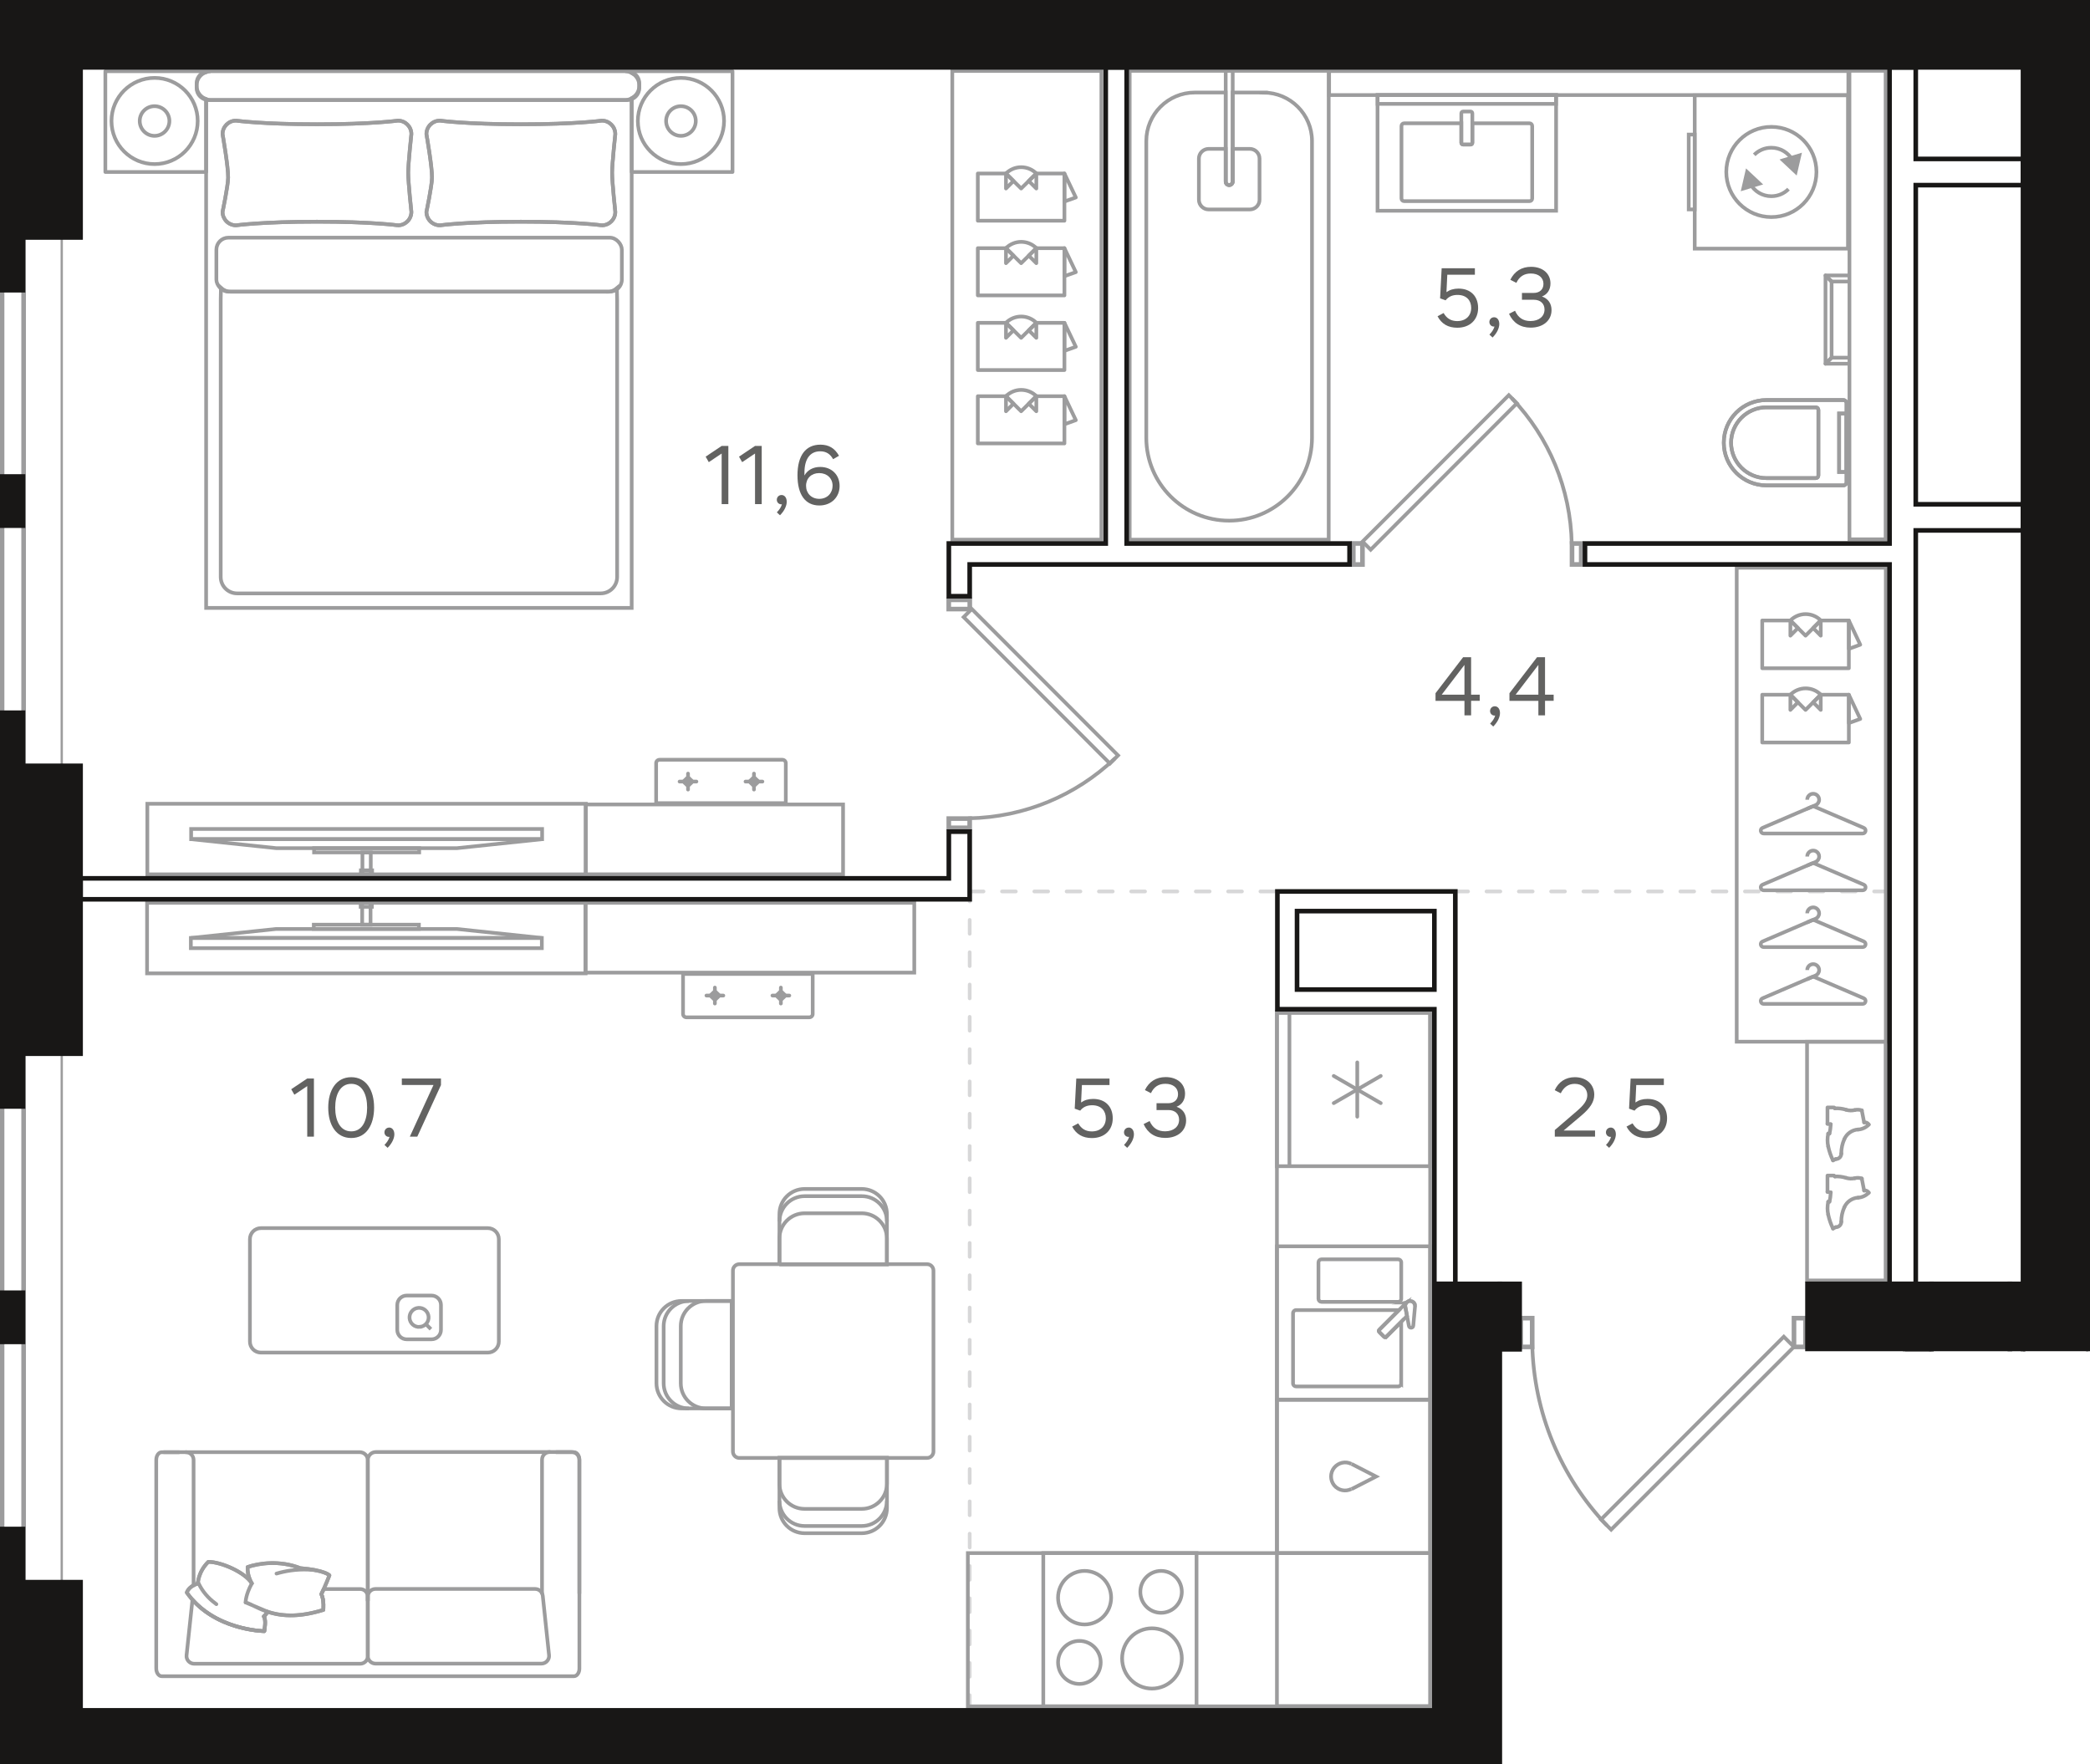 <?xml version="1.0" encoding="UTF-8"?><svg id="_Слой_1" xmlns="http://www.w3.org/2000/svg" xmlns:xlink="http://www.w3.org/1999/xlink" viewBox="0 0 452.92 382.32"><defs><clipPath id="clippath"><rect width="452.92" height="382.32" fill="none" stroke-width="0"/></clipPath><clipPath id="clippath-1"><polygon points="0 0 0 382.32 390.86 382.32 390.86 292.81 452.92 292.81 452.92 0 0 0" fill="none" stroke-width="0"/></clipPath><clipPath id="clippath-2"><rect x="209.74" y="192.78" width="200.14" height=".8" fill="none" stroke-width="0"/></clipPath><clipPath id="clippath-3"><rect x="209.74" y="192.78" width="200.14" height=".8" fill="none" stroke-width="0"/></clipPath><clipPath id="clippath-4"><rect x="209.74" y="192.22" width=".8" height="178.53" fill="none" stroke-width="0"/></clipPath><clipPath id="clippath-5"><rect x="209.74" y="192.22" width=".8" height="178.53" fill="none" stroke-width="0"/></clipPath><clipPath id="clippath-6"><polygon points="0 0 0 382.32 390.86 382.32 390.86 292.81 452.92 292.81 452.92 0 0 0" fill="none" stroke-width="0"/></clipPath><clipPath id="clippath-7"><polygon points="0 0 0 382.32 390.86 382.32 390.86 292.81 452.92 292.81 452.92 0 0 0" fill="none" stroke-width="0"/></clipPath><clipPath id="clippath-8"><polygon points="0 0 0 382.32 390.86 382.32 390.86 292.81 452.92 292.81 452.92 0 0 0" fill="none" stroke-width="0"/></clipPath><clipPath id="clippath-9"><polygon points="0 0 0 382.32 390.86 382.32 390.86 292.81 452.92 292.81 452.92 0 0 0" fill="none" stroke-width="0"/></clipPath><clipPath id="clippath-10"><polygon points="0 0 0 382.32 390.86 382.32 390.86 292.81 452.92 292.81 452.92 0 0 0" fill="none" stroke-width="0"/></clipPath><clipPath id="clippath-12"><polygon points="0 0 0 382.32 390.86 382.32 390.86 292.81 452.92 292.81 452.92 0 0 0" fill="none" stroke-width="0"/></clipPath><clipPath id="clippath-13"><polygon points="0 0 0 382.32 390.86 382.32 390.86 292.81 452.92 292.81 452.92 0 0 0" fill="none" stroke-width="0"/></clipPath><clipPath id="clippath-14"><polygon points="0 0 0 382.32 390.86 382.32 390.86 292.81 452.92 292.81 452.92 0 0 0" fill="none" stroke-width="0"/></clipPath><clipPath id="clippath-15"><polygon points="0 0 0 382.32 390.86 382.32 390.86 292.81 452.92 292.81 452.92 0 0 0" fill="none" stroke-width="0"/></clipPath><clipPath id="clippath-16"><polygon points="0 0 0 382.32 390.86 382.32 390.86 292.81 452.92 292.81 452.92 0 0 0" fill="none" stroke-width="0"/></clipPath><clipPath id="clippath-18"><polygon points="0 0 0 382.32 390.86 382.32 390.86 292.81 452.92 292.81 452.92 0 0 0" fill="none" stroke-width="0"/></clipPath><clipPath id="clippath-20"><polygon points="0 0 0 382.32 390.86 382.32 390.86 292.81 452.92 292.81 452.92 0 0 0" fill="none" stroke-width="0"/></clipPath><clipPath id="clippath-21"><polygon points="0 0 0 382.32 390.86 382.32 390.86 292.81 452.92 292.81 452.92 0 0 0" fill="none" stroke-width="0"/></clipPath><clipPath id="clippath-22"><polygon points="0 0 0 382.32 390.86 382.32 390.86 292.81 452.92 292.81 452.92 0 0 0" fill="none" stroke-width="0"/></clipPath><clipPath id="clippath-23"><polygon points="0 0 0 382.32 390.86 382.32 390.86 292.81 452.92 292.81 452.92 0 0 0" fill="none" stroke-width="0"/></clipPath><clipPath id="clippath-24"><polygon points="0 0 0 382.32 390.86 382.32 390.86 292.81 452.92 292.81 452.92 0 0 0" fill="none" stroke-width="0"/></clipPath><clipPath id="clippath-25"><polygon points="0 0 0 382.32 390.86 382.32 390.86 292.81 452.92 292.81 452.92 0 0 0" fill="none" stroke-width="0"/></clipPath><clipPath id="clippath-26"><polygon points="0 0 0 382.32 390.86 382.32 390.86 292.81 452.92 292.81 452.92 0 0 0" fill="none" stroke-width="0"/></clipPath><clipPath id="clippath-27"><polygon points="0 0 0 382.32 390.86 382.32 390.86 292.81 452.92 292.81 452.92 0 0 0" fill="none" stroke-width="0"/></clipPath><clipPath id="clippath-28"><polygon points="0 0 0 382.32 390.86 382.32 390.86 292.81 452.92 292.81 452.92 0 0 0" fill="none" stroke-width="0"/></clipPath><clipPath id="clippath-29"><polygon points="0 0 0 382.32 390.86 382.32 390.86 292.81 452.92 292.81 452.92 0 0 0" fill="none" stroke-width="0"/></clipPath><clipPath id="clippath-30"><polygon points="0 0 0 382.32 390.86 382.32 390.86 292.81 452.92 292.81 452.92 0 0 0" fill="none" stroke-width="0"/></clipPath><clipPath id="clippath-31"><polygon points="0 0 0 382.32 390.86 382.32 390.86 292.81 452.92 292.81 452.92 0 0 0" fill="none" stroke-width="0"/></clipPath><clipPath id="clippath-32"><polygon points="0 0 0 382.32 390.86 382.32 390.86 292.81 452.92 292.81 452.92 0 0 0" fill="none" stroke-width="0"/></clipPath><clipPath id="clippath-33"><polygon points="0 0 0 382.32 390.86 382.32 390.86 292.81 452.92 292.81 452.92 0 0 0" fill="none" stroke-width="0"/></clipPath><clipPath id="clippath-34"><polygon points="0 0 0 382.32 390.86 382.32 390.86 292.81 452.92 292.81 452.92 0 0 0" fill="none" stroke-width="0"/></clipPath><clipPath id="clippath-35"><polygon points="0 0 0 382.32 390.86 382.32 390.86 292.81 452.92 292.81 452.92 0 0 0" fill="none" stroke-width="0"/></clipPath></defs><g clip-path="url(#clippath)"><g clip-path="url(#clippath-1)"><g opacity=".4"><g clip-path="url(#clippath-2)"><g clip-path="url(#clippath-3)"><line x1="210.14" y1="193.18" x2="409.48" y2="193.18" fill="none" stroke="#9c9c9d" stroke-dasharray="0 0 3 4" stroke-linecap="round" stroke-miterlimit="10" stroke-width=".8"/></g></g></g><g opacity=".4"><g clip-path="url(#clippath-4)"><g clip-path="url(#clippath-5)"><line x1="210.14" y1="370.35" x2="210.14" y2="192.62" fill="none" stroke="#9c9c9d" stroke-dasharray="0 0 3 4" stroke-linecap="round" stroke-miterlimit="10" stroke-width=".8"/></g></g></g><rect x="214.66" y="382.69" width="95.24" height="40.43" fill="none" stroke="#9c9c9d" stroke-miterlimit="10" stroke-width=".8"/><path d="M373.56,95.94h0c0-5.11,4.14-9.25,9.25-9.25h16.66c.38,0,.69.31.69.69v17.12c0,.39-.31.69-.69.69h-16.66c-5.11,0-9.25-4.14-9.25-9.25" fill="none" stroke="#9c9c9d" stroke-miterlimit="10" stroke-width=".8"/><path d="M375.14,95.94h0c0-4.23,3.44-7.67,7.67-7.67h10.68c.32,0,.57.26.57.57v14.2c0,.32-.25.57-.57.57h-10.68c-4.23,0-7.67-3.43-7.67-7.67" fill="none" stroke="#9c9c9d" stroke-miterlimit="10" stroke-width=".8"/></g><rect x="398.55" y="89.61" width="1.61" height="12.67" fill="none" stroke="#9c9c9d" stroke-miterlimit="10" stroke-width=".8"/><g clip-path="url(#clippath-6)"><path d="M373.56,95.94h0c0-5.11,4.14-9.25,9.25-9.25h16.66c.38,0,.69.31.69.69v17.12c0,.39-.31.69-.69.69h-16.66c-5.11,0-9.25-4.14-9.25-9.25Z" fill="none" stroke="#9c9c9d" stroke-miterlimit="10" stroke-width=".8"/><path d="M375.14,95.94h0c0-4.23,3.44-7.67,7.67-7.67h10.68c.32,0,.57.26.57.57v14.2c0,.32-.25.57-.57.57h-10.68c-4.23,0-7.67-3.43-7.67-7.67Z" fill="none" stroke="#9c9c9d" stroke-miterlimit="10" stroke-width=".8"/></g><rect x="398.55" y="89.61" width="1.61" height="12.67" fill="none" stroke="#9c9c9d" stroke-miterlimit="10" stroke-width=".8"/><rect x="400.79" y="15.34" width="7.84" height="101.53" fill="none" stroke="#9c9c9d" stroke-miterlimit="10" stroke-width=".8"/><g clip-path="url(#clippath-7)"><path d="M273.81,20.05h-6.68v19.29c0,.42-.34.76-.76.76s-.76-.34-.76-.76v-19.29h-6.68c-5.81,0-10.52,4.71-10.52,10.51v64.31c0,9.92,8.04,17.96,17.95,17.96s17.96-8.04,17.96-17.96V30.57c0-5.81-4.71-10.51-10.52-10.51Z" fill="none" stroke="#9c9c9d" stroke-miterlimit="10" stroke-width=".8"/><path d="M265.62,39.35V15.35h1.52v24c0,.42-.34.76-.76.76s-.76-.34-.76-.76Z" fill="none" stroke="#9c9c9d" stroke-miterlimit="10" stroke-width=".8"/></g><rect x="244.81" y="15.35" width="43.13" height="101.6" fill="none" stroke="#9c9c9d" stroke-miterlimit="10" stroke-width=".8"/><g clip-path="url(#clippath-8)"><path d="M270.84,32.26h-3.7v7.08c0,.42-.34.76-.76.76s-.76-.34-.76-.76v-7.08h-3.7c-1.16,0-2.11.94-2.11,2.11v8.92c0,1.16.95,2.1,2.11,2.1h8.92c1.17,0,2.11-.94,2.11-2.1v-8.92c0-1.16-.94-2.11-2.11-2.11Z" fill="none" stroke="#9c9c9d" stroke-miterlimit="10" stroke-width=".8"/></g><rect x="298.54" y="20.61" width="38.66" height="1.9" fill="none" stroke="#9c9c9d" stroke-miterlimit="10" stroke-width=".8"/><g clip-path="url(#clippath-9)"><path d="M331.47,26.72h-12.4v4.23c0,.21-.17.38-.38.38h-1.63c-.21,0-.38-.17-.38-.38v-4.23h-12.4c-.31,0-.57.26-.57.58v15.72c0,.31.26.57.57.57h27.19c.32,0,.57-.26.57-.57v-15.72c0-.32-.26-.58-.57-.58Z" fill="none" stroke="#9c9c9d" stroke-miterlimit="10" stroke-width=".8"/><path d="M318.69,31.32h-1.63c-.21,0-.38-.17-.38-.38v-6.39c0-.21.17-.38.38-.38h1.63c.21,0,.38.17.38.38v6.39c0,.21-.17.38-.38.38Z" fill="none" stroke="#9c9c9d" stroke-miterlimit="10" stroke-width=".8"/></g><rect x="298.52" y="20.61" width="38.7" height="25.06" fill="none" stroke="#9c9c9d" stroke-miterlimit="10" stroke-width=".8"/><line x1="395.6" y1="59.69" x2="396.92" y2="61.01" fill="none" stroke="#9c9c9d" stroke-miterlimit="10" stroke-width=".8"/><line x1="395.6" y1="78.82" x2="396.92" y2="77.51" fill="none" stroke="#9c9c9d" stroke-miterlimit="10" stroke-width=".8"/><polyline points="400.68 77.51 396.92 77.51 396.92 61.01 400.68 61.01" fill="none" stroke="#9c9c9d" stroke-linecap="round" stroke-linejoin="round" stroke-width=".8"/><polyline points="400.68 78.82 395.6 78.82 395.6 59.69 400.68 59.69" fill="none" stroke="#9c9c9d" stroke-linecap="round" stroke-linejoin="round" stroke-width=".8"/><line x1="395.6" y1="59.69" x2="396.92" y2="61.01" fill="none" stroke="#9c9c9d" stroke-linecap="round" stroke-linejoin="round" stroke-width=".8"/><line x1="395.6" y1="78.82" x2="396.92" y2="77.51" fill="none" stroke="#9c9c9d" stroke-linecap="round" stroke-linejoin="round" stroke-width=".8"/><rect x="367.26" y="20.66" width="33.21" height="33.22" fill="none" stroke="#9c9c9d" stroke-miterlimit="10" stroke-width=".8"/><polygon points="377.78 40.86 381.31 39.79 378.61 37.26 377.78 40.86" fill="#9c9c9d" stroke-width="0"/><polygon points="377.78 40.86 378.61 37.26 381.31 39.79 377.78 40.86" fill="none" stroke="#9c9c9d" stroke-miterlimit="10" stroke-width=".8"/><polygon points="386.42 34.74 389.12 37.27 389.95 33.67 386.42 34.74" fill="#9c9c9d" stroke-width="0"/><polygon points="389.95 33.67 389.12 37.27 386.42 34.74 389.95 33.67" fill="none" stroke="#9c9c9d" stroke-miterlimit="10" stroke-width=".8"/><g clip-path="url(#clippath-10)"><path d="M383.87,47.04c5.39,0,9.77-4.38,9.77-9.78s-4.38-9.77-9.77-9.77-9.77,4.38-9.77,9.77,4.38,9.78,9.77,9.78Z" fill="none" stroke="#9c9c9d" stroke-miterlimit="10" stroke-width=".8"/><path d="M379.29,39.85c.9,1.6,2.61,2.67,4.58,2.67,1.45,0,2.76-.59,3.71-1.54" fill="none" stroke="#9c9c9d" stroke-miterlimit="10" stroke-width=".8"/><path d="M388.44,34.68c-.9-1.6-2.61-2.67-4.58-2.67-1.45,0-2.76.59-3.71,1.54" fill="none" stroke="#9c9c9d" stroke-miterlimit="10" stroke-width=".8"/></g><rect x="365.96" y="29.16" width="1.29" height="16.22" fill="none" stroke="#9c9c9d" stroke-miterlimit="10" stroke-width=".8"/><rect x="288.03" y="15.4" width="112.52" height="5.2" fill="none" stroke="#9c9c9d" stroke-miterlimit="10" stroke-width=".8"/><rect x="276.72" y="219.51" width="33.21" height="33.21" fill="none" stroke="#9c9c9d" stroke-miterlimit="10" stroke-width=".8"/><line x1="279.43" y1="219.51" x2="279.43" y2="252.72" fill="none" stroke="#9c9c9d" stroke-miterlimit="10" stroke-width=".8"/><line x1="294.13" y1="230.22" x2="294.13" y2="241.99" fill="none" stroke="#9c9c9d" stroke-linecap="round" stroke-linejoin="round" stroke-width=".8"/><line x1="299.22" y1="233.16" x2="289.03" y2="239.05" fill="none" stroke="#9c9c9d" stroke-linecap="round" stroke-linejoin="round" stroke-width=".8"/><line x1="289.03" y1="233.16" x2="299.22" y2="239.05" fill="none" stroke="#9c9c9d" stroke-linecap="round" stroke-linejoin="round" stroke-width=".8"/><rect x="276.72" y="270.08" width="33.21" height="33.21" fill="none" stroke="#9c9c9d" stroke-miterlimit="10" stroke-width=".8"/><g clip-path="url(#clippath-12)"><path d="M285.72,281.45v-7.89c0-.37.3-.66.66-.66h16.61c.36,0,.67.29.67.66v7.89c0,.37-.3.67-.67.67h-16.61c-.37,0-.66-.29-.66-.67Z" fill="none" stroke="#9c9c9d" stroke-miterlimit="10" stroke-width=".8"/><path d="M303.65,299.8v-13.34l-3.24,3.24c-.13.13-.34.13-.47,0l-1.05-1.05c-.13-.13-.13-.34,0-.47l4.22-4.22s-.08-.06-.14-.06h-22.09c-.37,0-.67.3-.67.67v15.22c0,.37.3.66.67.66h22.09c.37,0,.67-.3.67-.66Z" fill="none" stroke="#9c9c9d" stroke-miterlimit="10" stroke-width=".8"/><path d="M306.65,283.05s0-.04,0-.06v.06Z" fill="none" stroke="#9c9c9d" stroke-miterlimit="10" stroke-width=".8"/><path d="M305.76,281.97c-.06,0-.12-.03-.19-.03.07,0,.13.02.19.03Z" fill="none" stroke="#9c9c9d" stroke-miterlimit="10" stroke-width=".8"/><path d="M306.56,282.58c.03.07.04.15.06.22-.02-.08-.02-.15-.06-.22Z" fill="none" stroke="#9c9c9d" stroke-miterlimit="10" stroke-width=".8"/><path d="M306.42,282.36s-.04-.08-.07-.11c0,0-.01,0-.02-.01.04.04.06.08.09.12Z" fill="none" stroke="#9c9c9d" stroke-miterlimit="10" stroke-width=".8"/><path d="M304.88,282.23s-.03.02-.04.03h-.01s.04-.01.05-.03Z" fill="none" stroke="#9c9c9d" stroke-miterlimit="10" stroke-width=".8"/><path d="M300.41,289.7l4.5-4.51-.4-2.14c-.01-.29.09-.56.27-.76l-5.89,5.88c-.13.13-.13.34,0,.47l1.05,1.05c.13.13.33.13.46,0Z" fill="none" stroke="#9c9c9d" stroke-miterlimit="10" stroke-width=".8"/><path d="M305.98,282.02s.08.05.12.07c-.04-.02-.07-.05-.12-.07Z" fill="none" stroke="#9c9c9d" stroke-miterlimit="10" stroke-width=".8"/><path d="M305.17,282.03s.11-.03.16-.04c-.05.01-.11.02-.16.04Z" fill="none" stroke="#9c9c9d" stroke-miterlimit="10" stroke-width=".8"/><path d="M306.28,287.28c-.05.56-.86.6-.96.04l-.8-4.27c-.03-.59.43-1.1,1.02-1.12.59-.03,1.09.43,1.12,1.02l-.39,4.32Z" fill="none" stroke="#9c9c9d" stroke-miterlimit="10" stroke-width=".8"/></g><rect x="276.72" y="303.35" width="33.21" height="33.22" fill="none" stroke="#9c9c9d" stroke-miterlimit="10" stroke-width=".8"/><g clip-path="url(#clippath-13)"><path d="M292.86,317.24c-1.28-.66-2.82-.29-3.74.82-.89,1.12-.89,2.69,0,3.81.92,1.12,2.46,1.44,3.74.79" fill="none" stroke="#9c9c9d" stroke-miterlimit="10" stroke-width=".8"/></g><polyline points="292.89 317.24 298.2 319.97 292.89 322.69" fill="none" stroke="#9c9c9d" stroke-miterlimit="10" stroke-width=".8"/><rect x="226.09" y="336.56" width="33.21" height="33.21" fill="none" stroke="#9c9c9d" stroke-miterlimit="10" stroke-width=".8"/><g clip-path="url(#clippath-14)"><path d="M233.91,355.59c-2.55,0-4.62,2.09-4.62,4.66s2.07,4.66,4.62,4.66,4.62-2.09,4.62-4.66-2.06-4.66-4.62-4.66Z" fill="none" stroke="#9c9c9d" stroke-miterlimit="10" stroke-width=".8"/><path d="M249.64,352.86c-3.57,0-6.47,2.92-6.47,6.53s2.9,6.53,6.47,6.53,6.47-2.92,6.47-6.53-2.9-6.53-6.47-6.53Z" fill="none" stroke="#9c9c9d" stroke-miterlimit="10" stroke-width=".8"/><path d="M251.61,340.42c-2.48,0-4.49,2.03-4.49,4.54s2.01,4.54,4.49,4.54,4.5-2.03,4.5-4.54-2.01-4.54-4.5-4.54Z" fill="none" stroke="#9c9c9d" stroke-miterlimit="10" stroke-width=".8"/><path d="M235.04,340.42c-3.17,0-5.75,2.6-5.75,5.8s2.57,5.8,5.75,5.8c3.18,0,5.75-2.59,5.75-5.8s-2.57-5.8-5.75-5.8Z" fill="none" stroke="#9c9c9d" stroke-miterlimit="10" stroke-width=".8"/></g><rect x="209.74" y="336.56" width="100.24" height="33.21" fill="none" stroke="#9c9c9d" stroke-miterlimit="10" stroke-width=".8"/><rect x="276.72" y="219.25" width="33.21" height="150.48" fill="none" stroke="#9c9c9d" stroke-miterlimit="10" stroke-width=".8"/><g clip-path="url(#clippath-15)"><rect x="31.87" y="195.64" width="95.04" height="15.29" fill="none" stroke="#9c9c9d" stroke-miterlimit="10" stroke-width=".8"/><rect x="41.36" y="203.26" width="76.06" height="2.21" fill="none" stroke="#9c9c9d" stroke-miterlimit="10" stroke-width=".8"/><polygon points="117.42 203.26 41.37 203.26 59.82 201.31 98.97 201.31 117.42 203.26" fill="none" stroke="#9c9c9d" stroke-miterlimit="10" stroke-width=".8"/><rect x="78.49" y="195.64" width="1.81" height="4.74" fill="none" stroke="#9c9c9d" stroke-miterlimit="10" stroke-width=".8"/><rect x="68" y="200.38" width="22.78" height=".92" fill="none" stroke="#9c9c9d" stroke-miterlimit="10" stroke-width=".8"/><rect x="78.16" y="195.64" width="2.43" height=".87" fill="none" stroke="#9c9c9d" stroke-miterlimit="10" stroke-width=".8"/><line x1="156.75" y1="215.74" x2="153.09" y2="215.74" fill="none" stroke="#9c9c9d" stroke-linecap="round" stroke-linejoin="round" stroke-width=".8"/><line x1="154.92" y1="217.47" x2="154.92" y2="214.01" fill="none" stroke="#9c9c9d" stroke-linecap="round" stroke-linejoin="round" stroke-width=".8"/><line x1="171.05" y1="215.74" x2="167.39" y2="215.74" fill="none" stroke="#9c9c9d" stroke-linecap="round" stroke-linejoin="round" stroke-width=".8"/><line x1="169.22" y1="217.47" x2="169.22" y2="214.01" fill="none" stroke="#9c9c9d" stroke-linecap="round" stroke-linejoin="round" stroke-width=".8"/><path d="M148.02,211.06v8.68c0,.4.34.72.76.72h26.58c.42,0,.76-.32.76-.72v-8.68h-28.1Z" fill="none" stroke="#9c9c9d" stroke-miterlimit="10" stroke-width=".8"/><path d="M154.73,214.97l-.62.59c-.11.1-.11.26,0,.36l.62.59c.11.1.28.1.38,0l.62-.59c.1-.1.1-.26,0-.36l-.62-.59c-.11-.1-.28-.1-.38,0Z" fill="none" stroke="#9c9c9d" stroke-miterlimit="10" stroke-width=".8"/><path d="M169.03,214.97l-.62.59c-.11.1-.11.26,0,.36l.62.59c.11.1.28.1.38,0l.62-.59c.1-.1.1-.26,0-.36l-.62-.59c-.11-.1-.28-.1-.38,0Z" fill="none" stroke="#9c9c9d" stroke-miterlimit="10" stroke-width=".8"/><rect x="126.87" y="195.64" width="71.26" height="15.13" fill="none" stroke="#9c9c9d" stroke-miterlimit="10" stroke-width=".8"/><rect x="31.93" y="174.18" width="95.04" height="15.29" fill="none" stroke="#9c9c9d" stroke-miterlimit="10" stroke-width=".8"/><rect x="41.42" y="179.64" width="76.06" height="2.21" fill="none" stroke="#9c9c9d" stroke-miterlimit="10" stroke-width=".8"/><polygon points="117.48 181.85 41.42 181.85 59.87 183.8 99.02 183.8 117.48 181.85" fill="none" stroke="#9c9c9d" stroke-miterlimit="10" stroke-width=".8"/><rect x="78.54" y="184.73" width="1.81" height="4.74" fill="none" stroke="#9c9c9d" stroke-miterlimit="10" stroke-width=".8"/><rect x="68.06" y="183.8" width="22.78" height=".92" fill="none" stroke="#9c9c9d" stroke-miterlimit="10" stroke-width=".8"/><rect x="78.21" y="188.6" width="2.43" height=".87" fill="none" stroke="#9c9c9d" stroke-miterlimit="10" stroke-width=".8"/><line x1="150.92" y1="169.37" x2="147.27" y2="169.37" fill="none" stroke="#9c9c9d" stroke-linecap="round" stroke-linejoin="round" stroke-width=".8"/><line x1="149.1" y1="167.64" x2="149.1" y2="171.1" fill="none" stroke="#9c9c9d" stroke-linecap="round" stroke-linejoin="round" stroke-width=".8"/><line x1="165.22" y1="169.37" x2="161.56" y2="169.37" fill="none" stroke="#9c9c9d" stroke-linecap="round" stroke-linejoin="round" stroke-width=".8"/><line x1="163.39" y1="167.64" x2="163.39" y2="171.1" fill="none" stroke="#9c9c9d" stroke-linecap="round" stroke-linejoin="round" stroke-width=".8"/><path d="M142.19,174.04v-8.68c0-.4.34-.72.76-.72h26.58c.42,0,.76.32.76.72v8.68h-28.1Z" fill="none" stroke="#9c9c9d" stroke-miterlimit="10" stroke-width=".8"/><path d="M148.9,170.14l-.62-.59c-.11-.1-.11-.26,0-.36l.62-.59c.1-.1.28-.1.38,0l.62.59c.11.1.11.26,0,.36l-.62.59c-.11.1-.28.1-.38,0Z" fill="none" stroke="#9c9c9d" stroke-miterlimit="10" stroke-width=".8"/><path d="M163.2,170.14l-.62-.59c-.11-.1-.11-.26,0-.36l.62-.59c.1-.1.28-.1.38,0l.62.59c.11.1.11.26,0,.36l-.62.59c-.11.1-.28.1-.38,0Z" fill="none" stroke="#9c9c9d" stroke-miterlimit="10" stroke-width=".8"/><rect x="126.92" y="174.33" width="55.78" height="15.13" fill="none" stroke="#9c9c9d" stroke-miterlimit="10" stroke-width=".8"/><path d="M120.55,314.69h3.83c.65,0,1.18.75,1.18,1.67v45.21c0,.92-.53,1.67-1.18,1.67H35.04c-.65,0-1.18-.75-1.18-1.67v-45.21c0-.92.53-1.66,1.18-1.66h3.74" fill="none" stroke="#9c9c9d" stroke-linecap="round" stroke-linejoin="round" stroke-width=".8"/><path d="M119.13,314.66h-37.69c-.95,0-1.73.78-1.73,1.73v30.42" fill="none" stroke="#9c9c9d" stroke-linecap="round" stroke-linejoin="round" stroke-width=".8"/><path d="M40.28,314.69h37.69c.95,0,1.73.78,1.73,1.73v30.42" fill="none" stroke="#9c9c9d" stroke-linecap="round" stroke-linejoin="round" stroke-width=".8"/><path d="M117.46,345.26v-28.93c0-.92.74-1.67,1.66-1.67h4.76c.92,0,1.67.75,1.67,1.67v28.93" fill="none" stroke="#9c9c9d" stroke-linecap="round" stroke-linejoin="round" stroke-width=".8"/><path d="M81.37,344.33h34.59c.85,0,1.57.64,1.66,1.49l1.36,12.85c.11.98-.67,1.84-1.65,1.84h-35.96c-.92,0-1.67-.75-1.67-1.66v-12.85c0-.92.74-1.67,1.67-1.67Z" fill="none" stroke="#9c9c9d" stroke-linecap="round" stroke-linejoin="round" stroke-width=".8"/><path d="M69.64,345.45c.65,1.33.42,3.43.42,3.43-5.65,1.75-9.43,1.27-12.1.38,0,0-.02.04-.05.1-.11.2-.37.63-.74.94.14.16.22.44.26.77.11.99-.15,2.41-.15,2.41,0,0-.04,0-.13,0-.16,0-.48-.02-.93-.06-2.01-.18-6.54-.88-10.69-3.52-1.35-.86-2.65-1.92-3.82-3.23l-1.28,12.03c-.11.98.67,1.84,1.66,1.84h35.96c.92,0,1.66-.75,1.66-1.67v-12.85c0-.92-.74-1.67-1.66-1.67h-7.88c-.17.37-.34.74-.52,1.1Z" fill="none" stroke="#9c9c9d" stroke-linecap="round" stroke-linejoin="round" stroke-width=".8"/><path d="M69.64,345.45c.65,1.33.42,3.43.42,3.43-10.23,3.17-14.34-.96-16.83-1.63l4.74,2s-.3.64-.8,1.04c.57.65.11,3.18.11,3.18,0,0-11.04-.13-16.8-8.36.6-1.56,2.4-1.93,2.4-1.93,0,0,0-2.5,2.26-4.72,2.83,0,8,2.3,9.44,4.66,0,0-1.05-1.61-.92-3.54,2.44-.84,6.95-1.51,11.41.24,5.43.46,6.32,1.56,6.32,1.56,0,0-.83,2.22-1.75,4.07Z" fill="none" stroke="#9c9c9d" stroke-linecap="round" stroke-linejoin="round" stroke-width=".8"/><path d="M53.23,347.25s-.05-1.58,1.35-4.13" fill="none" stroke="#9c9c9d" stroke-linecap="round" stroke-linejoin="round" stroke-width=".8"/><path d="M70.06,348.88s.23-2.1-.42-3.43c.92-1.85,1.75-4.07,1.75-4.07,0,0-.89-1.1-6.32-1.56-4.46-1.74-8.97-1.08-11.41-.24-.12,1.93.92,3.54.92,3.54-1.44-2.36-6.61-4.67-9.44-4.66-2.25,2.23-2.26,4.72-2.26,4.72,0,0-1.81.37-2.4,1.93,5.75,8.23,16.8,8.36,16.8,8.36,0,0,.46-2.53-.11-3.18.5-.41.8-1.04.8-1.04" fill="none" stroke="#9c9c9d" stroke-linecap="round" stroke-linejoin="round" stroke-width=".8"/><path d="M59.92,341c1.87-.55,4.21-.97,6.87-.86.57.02,1.11.07,1.63.13" fill="none" stroke="#9c9c9d" stroke-linecap="round" stroke-linejoin="round" stroke-width=".8"/><path d="M46.89,347.63c-1.22-.88-2.5-2.09-3.45-3.74-.2-.35-.37-.7-.52-1.04" fill="none" stroke="#9c9c9d" stroke-linecap="round" stroke-linejoin="round" stroke-width=".8"/><path d="M41.95,343.55v-27.19c0-.92-.75-1.67-1.67-1.67h-4.76" fill="none" stroke="#9c9c9d" stroke-linecap="round" stroke-linejoin="round" stroke-width=".8"/><path d="M54.16,290.74v-22.22c0-1.31,1.06-2.38,2.37-2.38h49.19c1.31,0,2.38,1.06,2.38,2.38v22.22c0,1.3-1.06,2.37-2.38,2.37h-49.19c-1.31,0-2.37-1.06-2.37-2.37Z" fill="none" stroke="#9c9c9d" stroke-miterlimit="10" stroke-width=".8"/><path d="M88.12,280.75h5.4c1.12,0,2.04.91,2.04,2.04v5.4c0,1.12-.91,2.04-2.04,2.04h-5.39c-1.13,0-2.04-.91-2.04-2.04v-5.4c0-1.12.91-2.04,2.04-2.04Z" fill="none" stroke="#9c9c9d" stroke-miterlimit="10" stroke-width=".8"/><path d="M90.97,287.55c-1.14.09-2.13-.77-2.22-1.91-.08-1.14.77-2.13,1.91-2.22,1.14-.09,2.13.77,2.22,1.91.09,1.14-.77,2.13-1.91,2.21Z" fill="none" stroke="#9c9c9d" stroke-miterlimit="10" stroke-width=".8"/><line x1="93.38" y1="288.03" x2="92.3" y2="286.95" fill="none" stroke="#9c9c9d" stroke-miterlimit="10" stroke-width=".8"/><path d="M149.28,305.22c-3.01,0-5.46-2.44-5.46-5.45v-12.39c0-3.01,2.45-5.45,5.46-5.45" fill="none" stroke="#9c9c9d" stroke-miterlimit="10" stroke-width=".8"/><path d="M158.58,281.92h-5.6c-3.01,0-5.45,2.44-5.45,5.45v12.39c0,3.01,2.44,5.45,5.45,5.45h5.6v-23.3Z" fill="none" stroke="#9c9c9d" stroke-miterlimit="10" stroke-width=".8"/><path d="M158.58,281.92h-10.87c-3.01,0-5.45,2.44-5.45,5.45v12.39c0,3.01,2.44,5.45,5.45,5.45h10.87v-23.3Z" fill="none" stroke="#9c9c9d" stroke-miterlimit="10" stroke-width=".8"/><path d="M192.21,264.67c0-3.01-2.44-5.46-5.45-5.46h-12.39c-3.01,0-5.45,2.45-5.45,5.46" fill="none" stroke="#9c9c9d" stroke-miterlimit="10" stroke-width=".8"/><path d="M168.91,273.97v-5.6c0-3.01,2.44-5.45,5.45-5.45h12.39c3.01,0,5.45,2.44,5.45,5.45v5.6h-23.3Z" fill="none" stroke="#9c9c9d" stroke-miterlimit="10" stroke-width=".8"/><path d="M168.91,273.97v-10.87c0-3.01,2.44-5.45,5.45-5.45h12.39c3.01,0,5.45,2.44,5.45,5.45v10.87h-23.3Z" fill="none" stroke="#9c9c9d" stroke-miterlimit="10" stroke-width=".8"/><path d="M168.91,325.23c0,3.01,2.44,5.46,5.45,5.46h12.39c3.01,0,5.45-2.45,5.45-5.46" fill="none" stroke="#9c9c9d" stroke-miterlimit="10" stroke-width=".8"/><path d="M192.21,315.93v5.6c0,3.01-2.44,5.45-5.46,5.45h-12.39c-3.01,0-5.45-2.44-5.45-5.45v-5.6h23.3Z" fill="none" stroke="#9c9c9d" stroke-miterlimit="10" stroke-width=".8"/><path d="M192.21,315.93v10.87c0,3.01-2.44,5.45-5.46,5.45h-12.39c-3.01,0-5.45-2.44-5.45-5.45v-10.87h23.3Z" fill="none" stroke="#9c9c9d" stroke-miterlimit="10" stroke-width=".8"/><path d="M160.22,273.95h40.68c.77,0,1.39.62,1.39,1.39v39.21c0,.77-.62,1.39-1.39,1.39h-40.68c-.77,0-1.39-.62-1.39-1.39v-39.21c0-.77.62-1.39,1.39-1.39Z" fill="none" stroke="#9c9c9d" stroke-miterlimit="10" stroke-width=".8"/><path d="M86.23,48.83s-5.57-.79-17.54-.79-17.54.79-17.54.79c-1.62,0-2.92-1.31-2.92-2.92,0,0,1.17-5.53,1.21-7.4.04-2.38-1.21-9.45-1.21-9.45,0-1.61,1.31-2.92,2.92-2.92,0,0,5.57.79,17.54.79s17.54-.79,17.54-.79c1.62,0,2.92,1.31,2.92,2.92,0,0-.69,6.29-.69,8.39,0,2.12.69,8.46.69,8.46,0,1.62-1.31,2.92-2.92,2.92" fill="none" stroke="#9c9c9d" stroke-miterlimit="10" stroke-width=".8"/><path d="M130.42,48.83s-5.57-.79-17.54-.79-17.54.79-17.54.79c-1.62,0-2.93-1.31-2.93-2.92,0,0,1.18-5.53,1.21-7.4.04-2.38-1.21-9.45-1.21-9.45,0-1.61,1.31-2.92,2.93-2.92,0,0,5.57.79,17.54.79s17.54-.79,17.54-.79c1.62,0,2.92,1.31,2.92,2.92,0,0-.69,6.29-.69,8.39,0,2.12.69,8.46.69,8.46,0,1.62-1.3,2.92-2.92,2.92" fill="none" stroke="#9c9c9d" stroke-miterlimit="10" stroke-width=".8"/><path d="M131.71,63.2H49.95c-.8,0-1.52-.33-2.07-.83l-.05,2.6v60.06c0,1.97,1.59,3.56,3.56,3.56h78.79c1.97,0,3.56-1.59,3.56-3.56v-60.05l-.06-2.53c-.53.46-1.21.77-1.97.77Z" fill="none" stroke="#9c9c9d" stroke-miterlimit="10" stroke-width=".8"/><rect x="46.89" y="51.5" width="87.87" height="11.7" rx="2.61" ry="2.61" fill="none" stroke="#9c9c9d" stroke-miterlimit="10" stroke-width=".8"/><path d="M136.89,15.43v.39c.96.51,1.64,1.49,1.64,2.66v.14c0,1.17-.68,2.15-1.64,2.66v15.99h21.85V15.43h-21.85Z" fill="none" stroke="#9c9c9d" stroke-linecap="round" stroke-linejoin="round" stroke-width=".8"/><path d="M42.61,18.62v-.14c0-1.34.87-2.44,2.07-2.85v-.2h-21.85v21.84h21.85v-15.8c-1.19-.41-2.07-1.52-2.07-2.85Z" fill="none" stroke="#9c9c9d" stroke-linecap="round" stroke-linejoin="round" stroke-width=".8"/><path d="M45.65,15.43h-.98v.2c.31-.11.63-.2.98-.2Z" fill="none" stroke="#9c9c9d" stroke-miterlimit="10" stroke-width=".8"/><path d="M136.89,15.82v-.39h-1.41c.52,0,.98.16,1.41.39Z" fill="none" stroke="#9c9c9d" stroke-miterlimit="10" stroke-width=".8"/><path d="M135.48,21.68H45.66c-.35,0-.67-.09-.99-.2v110.26h92.22V21.29c-.43.23-.89.39-1.41.39Z" fill="none" stroke="#9c9c9d" stroke-miterlimit="10" stroke-width=".8"/><path d="M45.22,15.43h90.71c1.44,0,2.61,1.17,2.61,2.61v1.03c0,1.44-1.17,2.61-2.61,2.61H45.22c-1.44,0-2.61-1.17-2.61-2.61v-1.02c0-1.44,1.17-2.61,2.61-2.61Z" fill="none" stroke="#9c9c9d" stroke-miterlimit="10" stroke-width=".8"/><path d="M42.84,26.22c0-5.16-4.18-9.34-9.34-9.34s-9.34,4.18-9.34,9.34,4.19,9.34,9.34,9.34,9.34-4.18,9.34-9.34Z" fill="none" stroke="#9c9c9d" stroke-miterlimit="10" stroke-width=".8"/><path d="M36.71,26.22c0-1.77-1.44-3.21-3.22-3.21s-3.21,1.44-3.21,3.21,1.44,3.22,3.21,3.22,3.22-1.44,3.22-3.22Z" fill="none" stroke="#9c9c9d" stroke-miterlimit="10" stroke-width=".8"/><path d="M156.91,26.22c0-5.16-4.18-9.34-9.34-9.34s-9.34,4.19-9.34,9.34,4.19,9.34,9.34,9.34,9.34-4.18,9.34-9.34Z" fill="none" stroke="#9c9c9d" stroke-miterlimit="10" stroke-width=".8"/><path d="M150.78,26.22c0-1.78-1.44-3.21-3.22-3.21s-3.21,1.44-3.21,3.21,1.44,3.22,3.21,3.22,3.22-1.44,3.22-3.22Z" fill="none" stroke="#9c9c9d" stroke-miterlimit="10" stroke-width=".8"/><path d="M86.23,48.83s-5.57-.79-17.54-.79-17.54.79-17.54.79c-1.62,0-2.92-1.31-2.92-2.92,0,0,1.17-5.53,1.21-7.4.04-2.38-1.21-9.45-1.21-9.45,0-1.61,1.31-2.92,2.92-2.92,0,0,5.57.79,17.54.79s17.54-.79,17.54-.79c1.62,0,2.92,1.31,2.92,2.92,0,0-.69,6.29-.69,8.39,0,2.12.69,8.46.69,8.46,0,1.62-1.31,2.92-2.92,2.92Z" fill="none" stroke="#9c9c9d" stroke-miterlimit="10" stroke-width=".8"/><path d="M130.42,48.83s-5.57-.79-17.54-.79-17.54.79-17.54.79c-1.62,0-2.93-1.31-2.93-2.92,0,0,1.18-5.53,1.21-7.4.04-2.38-1.21-9.45-1.21-9.45,0-1.61,1.31-2.92,2.93-2.92,0,0,5.57.79,17.54.79s17.54-.79,17.54-.79c1.62,0,2.92,1.31,2.92,2.92,0,0-.69,6.29-.69,8.39,0,2.12.69,8.46.69,8.46,0,1.62-1.3,2.92-2.92,2.92Z" fill="none" stroke="#9c9c9d" stroke-miterlimit="10" stroke-width=".8"/><rect x="206.37" y="15.38" width="32.31" height="101.56" fill="none" stroke="#9c9c9d" stroke-miterlimit="10" stroke-width=".8"/><polyline points="233.14 42.79 230.67 37.6 230.67 43.67 233.14 42.79" fill="none" stroke="#9c9c9d" stroke-linecap="round" stroke-linejoin="round" stroke-width=".8"/><polyline points="224.58 37.6 222.94 39.22 224.58 40.85 224.58 37.6" fill="none" stroke="#9c9c9d" stroke-linecap="round" stroke-linejoin="round" stroke-width=".8"/><polyline points="219.63 39.22 218 37.6 218 40.85 219.63 39.22" fill="none" stroke="#9c9c9d" stroke-linecap="round" stroke-linejoin="round" stroke-width=".8"/><polyline points="211.9 37.6 211.9 47.83 230.67 47.83 230.67 37.6 224.58 37.6 221.29 40.85 218 37.6 211.9 37.6" fill="none" stroke="#9c9c9d" stroke-linecap="round" stroke-linejoin="round" stroke-width=".8"/><path d="M224.59,37.59c-.87-.87-2.06-1.36-3.29-1.36s-2.42.49-3.29,1.36" fill="none" stroke="#9c9c9d" stroke-linecap="round" stroke-linejoin="round" stroke-width=".8"/><polyline points="233.14 58.97 230.67 53.78 230.67 59.85 233.14 58.97" fill="none" stroke="#9c9c9d" stroke-linecap="round" stroke-linejoin="round" stroke-width=".8"/><polyline points="224.58 53.78 222.94 55.4 224.58 57.03 224.58 53.78" fill="none" stroke="#9c9c9d" stroke-linecap="round" stroke-linejoin="round" stroke-width=".8"/><polyline points="219.63 55.4 218 53.78 218 57.03 219.63 55.4" fill="none" stroke="#9c9c9d" stroke-linecap="round" stroke-linejoin="round" stroke-width=".8"/><polyline points="211.9 53.78 211.9 64.01 230.67 64.01 230.67 53.78 224.58 53.78 221.29 57.03 218 53.78 211.9 53.78" fill="none" stroke="#9c9c9d" stroke-linecap="round" stroke-linejoin="round" stroke-width=".8"/><path d="M224.59,53.77c-.87-.87-2.06-1.36-3.29-1.36s-2.42.49-3.29,1.36" fill="none" stroke="#9c9c9d" stroke-linecap="round" stroke-linejoin="round" stroke-width=".8"/><polyline points="233.14 75.15 230.67 69.96 230.67 76.03 233.14 75.15" fill="none" stroke="#9c9c9d" stroke-linecap="round" stroke-linejoin="round" stroke-width=".8"/><polyline points="224.58 69.96 222.94 71.58 224.58 73.21 224.58 69.96" fill="none" stroke="#9c9c9d" stroke-linecap="round" stroke-linejoin="round" stroke-width=".8"/><polyline points="219.63 71.58 218 69.96 218 73.21 219.63 71.58" fill="none" stroke="#9c9c9d" stroke-linecap="round" stroke-linejoin="round" stroke-width=".8"/><polyline points="211.9 69.96 211.9 80.19 230.67 80.19 230.67 69.96 224.58 69.96 221.29 73.21 218 69.96 211.9 69.96" fill="none" stroke="#9c9c9d" stroke-linecap="round" stroke-linejoin="round" stroke-width=".8"/><path d="M224.59,69.95c-.87-.87-2.06-1.36-3.29-1.36s-2.42.49-3.29,1.36" fill="none" stroke="#9c9c9d" stroke-linecap="round" stroke-linejoin="round" stroke-width=".8"/><polyline points="233.14 91.05 230.67 85.86 230.67 91.94 233.14 91.05" fill="none" stroke="#9c9c9d" stroke-linecap="round" stroke-linejoin="round" stroke-width=".8"/><polyline points="224.58 85.86 222.94 87.48 224.58 89.12 224.58 85.86" fill="none" stroke="#9c9c9d" stroke-linecap="round" stroke-linejoin="round" stroke-width=".8"/><polyline points="219.63 87.48 218 85.86 218 89.12 219.63 87.48" fill="none" stroke="#9c9c9d" stroke-linecap="round" stroke-linejoin="round" stroke-width=".8"/><polyline points="211.9 85.86 211.9 96.09 230.67 96.09 230.67 85.86 224.58 85.86 221.29 89.12 218 85.86 211.9 85.86" fill="none" stroke="#9c9c9d" stroke-linecap="round" stroke-linejoin="round" stroke-width=".8"/><path d="M224.59,85.85c-.87-.87-2.06-1.36-3.29-1.36s-2.42.49-3.29,1.36" fill="none" stroke="#9c9c9d" stroke-linecap="round" stroke-linejoin="round" stroke-width=".8"/><rect x="376.36" y="123.03" width="32.31" height="102.71" fill="none" stroke="#9c9c9d" stroke-miterlimit="10" stroke-width=".8"/><polyline points="403.13 139.71 400.66 134.46 400.66 140.61 403.13 139.71" fill="none" stroke="#9c9c9d" stroke-linecap="round" stroke-linejoin="round" stroke-width=".8"/><polyline points="394.57 134.46 392.93 136.1 394.57 137.75 394.57 134.46" fill="none" stroke="#9c9c9d" stroke-linecap="round" stroke-linejoin="round" stroke-width=".8"/><polyline points="389.63 136.1 387.99 134.46 387.99 137.75 389.63 136.1" fill="none" stroke="#9c9c9d" stroke-linecap="round" stroke-linejoin="round" stroke-width=".8"/><polyline points="381.89 134.46 381.89 144.81 400.66 144.81 400.66 134.46 394.57 134.46 391.28 137.75 387.99 134.46 381.89 134.46" fill="none" stroke="#9c9c9d" stroke-linecap="round" stroke-linejoin="round" stroke-width=".8"/><path d="M394.58,134.45c-.87-.88-2.06-1.37-3.29-1.37s-2.42.5-3.29,1.37" fill="none" stroke="#9c9c9d" stroke-linecap="round" stroke-linejoin="round" stroke-width=".8"/><polyline points="403.13 155.8 400.66 150.55 400.66 156.69 403.13 155.8" fill="none" stroke="#9c9c9d" stroke-linecap="round" stroke-linejoin="round" stroke-width=".8"/><polyline points="394.57 150.55 392.93 152.19 394.57 153.84 394.57 150.55" fill="none" stroke="#9c9c9d" stroke-linecap="round" stroke-linejoin="round" stroke-width=".8"/><polyline points="389.63 152.19 387.99 150.55 387.99 153.84 389.63 152.19" fill="none" stroke="#9c9c9d" stroke-linecap="round" stroke-linejoin="round" stroke-width=".8"/><polyline points="381.89 150.55 381.89 160.9 400.66 160.9 400.66 150.55 394.57 150.55 391.28 153.84 387.99 150.55 381.89 150.55" fill="none" stroke="#9c9c9d" stroke-linecap="round" stroke-linejoin="round" stroke-width=".8"/><path d="M394.58,150.54c-.87-.88-2.06-1.37-3.29-1.37s-2.42.5-3.29,1.37" fill="none" stroke="#9c9c9d" stroke-linecap="round" stroke-linejoin="round" stroke-width=".8"/><path d="M403.65,217.55h-21.44c-.69,0-.89-.95-.25-1.22l10.72-4.6c.16-.06.34-.06.5,0l10.72,4.6c.63.27.44,1.22-.25,1.22Z" fill="none" stroke="#9c9c9d" stroke-miterlimit="10" stroke-width=".8"/><path d="M391.57,212.21l1.9-.82h0c.44-.2.75-.65.75-1.17,0-.71-.58-1.29-1.29-1.29s-1.29.57-1.29,1.29" fill="none" stroke="#9c9c9d" stroke-miterlimit="10" stroke-width=".8"/><path d="M403.65,205.24h-21.44c-.69,0-.89-.95-.25-1.22l10.72-4.6c.16-.06.34-.06.5,0l10.72,4.6c.63.27.44,1.22-.25,1.22Z" fill="none" stroke="#9c9c9d" stroke-miterlimit="10" stroke-width=".8"/><path d="M391.57,199.9l1.9-.81h0c.44-.2.75-.65.75-1.17,0-.71-.58-1.29-1.29-1.29s-1.29.57-1.29,1.29" fill="none" stroke="#9c9c9d" stroke-miterlimit="10" stroke-width=".8"/><path d="M403.65,192.93h-21.44c-.69,0-.89-.95-.25-1.22l10.72-4.6c.16-.06.34-.06.5,0l10.72,4.6c.63.27.44,1.22-.25,1.22Z" fill="none" stroke="#9c9c9d" stroke-miterlimit="10" stroke-width=".8"/><path d="M391.57,187.59l1.9-.81h0c.44-.2.75-.65.75-1.17,0-.71-.58-1.29-1.29-1.29s-1.29.57-1.29,1.29" fill="none" stroke="#9c9c9d" stroke-miterlimit="10" stroke-width=".8"/><path d="M403.65,180.62h-21.44c-.69,0-.89-.95-.25-1.22l10.72-4.6c.16-.06.34-.06.5,0l10.72,4.6c.63.27.44,1.22-.25,1.22Z" fill="none" stroke="#9c9c9d" stroke-miterlimit="10" stroke-width=".8"/><path d="M391.57,175.28l1.9-.81h0c.44-.2.75-.65.75-1.17,0-.71-.58-1.29-1.29-1.29s-1.29.57-1.29,1.29" fill="none" stroke="#9c9c9d" stroke-miterlimit="10" stroke-width=".8"/><rect x="391.6" y="225.75" width="17.03" height="51.73" fill="none" stroke="#9c9c9d" stroke-miterlimit="10" stroke-width=".8"/><path d="M396.19,245.67c-.2.92-.2,1.87,0,2.79" fill="none" stroke="#9c9c9d" stroke-linecap="round" stroke-linejoin="round" stroke-width=".8"/><line x1="396.45" y1="245.65" x2="396.18" y2="245.65" fill="none" stroke="#9c9c9d" stroke-linecap="round" stroke-linejoin="round" stroke-width=".8"/><path d="M396.45,245.65c.17-.66.26-1.34.29-2.03" fill="none" stroke="#9c9c9d" stroke-linecap="round" stroke-linejoin="round" stroke-width=".8"/><path d="M396.73,243.63c-.23-.04-.47-.07-.71-.1" fill="none" stroke="#9c9c9d" stroke-linecap="round" stroke-linejoin="round" stroke-width=".8"/><polyline points="397.63 240.18 397.45 239.99 396.03 239.99 396.03 243.52" fill="none" stroke="#9c9c9d" stroke-linecap="round" stroke-linejoin="round" stroke-width=".8"/><path d="M400.07,240.49c-.79-.25-1.61-.35-2.44-.3" fill="none" stroke="#9c9c9d" stroke-linecap="round" stroke-linejoin="round" stroke-width=".8"/><path d="M400.07,240.49c.6.19,1.25.21,1.86.06" fill="none" stroke="#9c9c9d" stroke-linecap="round" stroke-linejoin="round" stroke-width=".8"/><path d="M403.48,240.63c-.49-.18-1.03-.2-1.54-.08" fill="none" stroke="#9c9c9d" stroke-linecap="round" stroke-linejoin="round" stroke-width=".8"/><line x1="403.97" y1="243.23" x2="403.46" y2="240.61" fill="none" stroke="#9c9c9d" stroke-linecap="round" stroke-linejoin="round" stroke-width=".8"/><path d="M404.97,243.7c-.19-.36-.59-.55-.99-.46" fill="none" stroke="#9c9c9d" stroke-linecap="round" stroke-linejoin="round" stroke-width=".8"/><path d="M402.67,244.78c.88-.06,1.7-.45,2.31-1.08" fill="none" stroke="#9c9c9d" stroke-linecap="round" stroke-linejoin="round" stroke-width=".8"/><path d="M402.67,244.76c-1.31.09-2.46.9-2.99,2.09" fill="none" stroke="#9c9c9d" stroke-linecap="round" stroke-linejoin="round" stroke-width=".8"/><path d="M399.68,246.86c-.44.98-.66,2.05-.66,3.12" fill="none" stroke="#9c9c9d" stroke-linecap="round" stroke-linejoin="round" stroke-width=".8"/><path d="M397.84,251.18c.66,0,1.19-.53,1.19-1.19" fill="none" stroke="#9c9c9d" stroke-linecap="round" stroke-linejoin="round" stroke-width=".8"/><line x1="397.23" y1="251.46" x2="397.84" y2="251.16" fill="none" stroke="#9c9c9d" stroke-linecap="round" stroke-linejoin="round" stroke-width=".8"/><path d="M396.19,248.45c.22,1.04.57,2.06,1.04,3.02" fill="none" stroke="#9c9c9d" stroke-linecap="round" stroke-linejoin="round" stroke-width=".8"/><path d="M396.19,260.43c-.2.92-.2,1.87,0,2.79" fill="none" stroke="#9c9c9d" stroke-linecap="round" stroke-linejoin="round" stroke-width=".8"/><line x1="396.45" y1="260.41" x2="396.18" y2="260.41" fill="none" stroke="#9c9c9d" stroke-linecap="round" stroke-linejoin="round" stroke-width=".8"/><path d="M396.45,260.42c.17-.66.26-1.34.29-2.03" fill="none" stroke="#9c9c9d" stroke-linecap="round" stroke-linejoin="round" stroke-width=".8"/><path d="M396.73,258.39c-.23-.04-.47-.07-.71-.1" fill="none" stroke="#9c9c9d" stroke-linecap="round" stroke-linejoin="round" stroke-width=".8"/><polyline points="397.63 254.94 397.45 254.75 396.03 254.75 396.03 258.28" fill="none" stroke="#9c9c9d" stroke-linecap="round" stroke-linejoin="round" stroke-width=".8"/><path d="M400.07,255.25c-.79-.25-1.61-.35-2.44-.3" fill="none" stroke="#9c9c9d" stroke-linecap="round" stroke-linejoin="round" stroke-width=".8"/><path d="M400.07,255.25c.6.19,1.25.21,1.86.07" fill="none" stroke="#9c9c9d" stroke-linecap="round" stroke-linejoin="round" stroke-width=".8"/><path d="M403.48,255.4c-.49-.18-1.03-.21-1.54-.08" fill="none" stroke="#9c9c9d" stroke-linecap="round" stroke-linejoin="round" stroke-width=".8"/><line x1="403.97" y1="258" x2="403.46" y2="255.38" fill="none" stroke="#9c9c9d" stroke-linecap="round" stroke-linejoin="round" stroke-width=".8"/><path d="M404.97,258.46c-.19-.36-.59-.55-.99-.46" fill="none" stroke="#9c9c9d" stroke-linecap="round" stroke-linejoin="round" stroke-width=".8"/><path d="M402.67,259.54c.88-.06,1.7-.45,2.31-1.08" fill="none" stroke="#9c9c9d" stroke-linecap="round" stroke-linejoin="round" stroke-width=".8"/><path d="M402.67,259.53c-1.31.09-2.46.89-2.99,2.09" fill="none" stroke="#9c9c9d" stroke-linecap="round" stroke-linejoin="round" stroke-width=".8"/><path d="M399.68,261.62c-.44.98-.66,2.05-.66,3.12" fill="none" stroke="#9c9c9d" stroke-linecap="round" stroke-linejoin="round" stroke-width=".8"/><path d="M397.84,265.94c.66,0,1.19-.53,1.19-1.19" fill="none" stroke="#9c9c9d" stroke-linecap="round" stroke-linejoin="round" stroke-width=".8"/><line x1="397.23" y1="266.23" x2="397.84" y2="265.92" fill="none" stroke="#9c9c9d" stroke-linecap="round" stroke-linejoin="round" stroke-width=".8"/><path d="M396.19,263.22c.22,1.04.57,2.06,1.04,3.02" fill="none" stroke="#9c9c9d" stroke-linecap="round" stroke-linejoin="round" stroke-width=".8"/></g><rect x="224.32" y="126.3" width="2.49" height="44.85" transform="translate(-39.13 202.91) rotate(-44.97)" fill="none" stroke="#9c9c9d" stroke-miterlimit="10" stroke-width=".8"/><g clip-path="url(#clippath-16)"><path d="M241.49,164.46c-8.25,7.84-19.39,12.65-31.53,12.87" fill="none" stroke="#9c9c9d" stroke-linecap="round" stroke-linejoin="round" stroke-width=".8"/></g><rect x="205.61" y="177.39" width="4.53" height="2" fill="none" stroke="#9c9c9d" stroke-miterlimit="10"/><rect x="205.6" y="129.99" width="4.56" height="2" fill="none" stroke="#9c9c9d" stroke-miterlimit="10"/><rect x="289.57" y="101.11" width="44.85" height="2.49" transform="translate(19.09 250.77) rotate(-45.03)" fill="none" stroke="#9c9c9d" stroke-miterlimit="10" stroke-width=".8"/><g clip-path="url(#clippath-18)"><path d="M327.74,86.43c7.84,8.25,12.65,19.39,12.87,31.52" fill="none" stroke="#9c9c9d" stroke-linecap="round" stroke-linejoin="round" stroke-width=".8"/></g><rect x="340.67" y="117.78" width="1.99" height="4.54" fill="none" stroke="#9c9c9d" stroke-miterlimit="10"/><rect x="293.27" y="117.77" width="1.99" height="4.56" fill="none" stroke="#9c9c9d" stroke-miterlimit="10"/><rect x="339.85" y="309.02" width="56.02" height="3.11" transform="translate(-111.87 351.08) rotate(-45)" fill="none" stroke="#9c9c9d" stroke-miterlimit="10" stroke-width=".8"/><g clip-path="url(#clippath-20)"><path d="M348.13,330.47c-9.79-10.31-15.81-24.22-16.08-39.38" fill="none" stroke="#9c9c9d" stroke-linecap="round" stroke-linejoin="round" stroke-width=".8"/></g><rect x="329.55" y="285.65" width="2.49" height="6.23" fill="none" stroke="#9c9c9d" stroke-miterlimit="10"/><g clip-path="url(#clippath-21)"><rect x="388.77" y="285.65" width="2.49" height="6.23" fill="none" stroke="#9c9c9d" stroke-miterlimit="10"/><line x1="13.38" y1="1232.52" x2="13.38" y2="48.04" fill="none" stroke="#9c9c9d" stroke-miterlimit="10" stroke-width=".5"/></g><polygon points="0 48.04 0 382.32 .95 382.32 .95 49.04 4.62 49.04 4.62 382.32 5.62 382.32 5.62 48.04 0 48.04" fill="#9c9c9d" stroke-width="0"/><polygon points="223.94 0 223.94 1.07 216.61 1.07 216.61 0 215.61 0 215.61 2.06 224.94 2.06 224.94 0 223.94 0" fill="#9c9c9d" stroke-width="0"/><rect y="102.76" width="5.48" height="11.65" fill="#181716" stroke-width="0"/><rect y="51.74" width="5.48" height="11.65" fill="#181716" stroke-width="0"/><rect y="153.95" width="5.48" height="11.65" fill="#181716" stroke-width="0"/><rect y="279.64" width="5.48" height="11.65" fill="#181716" stroke-width="0"/><rect y="228.62" width="5.48" height="11.65" fill="#181716" stroke-width="0"/><rect y="330.84" width="5.48" height="11.65" fill="#181716" stroke-width="0"/><polygon points="205.62 180.22 205.62 190.34 17.46 190.34 17.46 194.88 210.14 194.88 210.14 190.34 210.14 180.22 205.62 180.22" fill="none" stroke="#181716" stroke-miterlimit="10"/><g clip-path="url(#clippath-22)"><polygon points="214.46 495.36 214.46 381.96 209.92 381.96 209.92 506.12 214.46 506.12 214.46 499.9 221.62 499.9 221.62 495.36 214.46 495.36" fill="none" stroke="#181716" stroke-miterlimit="10"/></g><path d="M281.08,193.18h-4.26v25.52h34.02v59.52h4.54v-85.04h-34.3ZM310.84,214.44h-29.76v-17h29.76v17Z" fill="none" stroke="#181716" stroke-miterlimit="10"/><polygon points="244.16 117.78 244.16 14.6 239.62 14.6 239.62 117.78 210.14 117.78 205.62 117.78 205.62 129.2 210.14 129.2 210.14 122.32 279.62 122.32 292.46 122.32 292.46 117.78 244.16 117.78" fill="none" stroke="#181716" stroke-miterlimit="10"/><polygon points="438.4 40.12 438.4 34.44 415.16 34.44 415.16 14.6 409.48 14.6 409.48 117.78 343.48 117.78 343.48 122.32 409.48 122.32 409.48 278.22 415.16 278.22 415.16 114.94 438.4 114.94 438.4 109.28 415.16 109.28 415.16 40.12 438.4 40.12" fill="none" stroke="#181716" stroke-miterlimit="10"/><rect x="435.56" y="278.22" width="2.84" height="14.18" fill="#181716" stroke-width="0"/><g clip-path="url(#clippath-23)"><rect x="435.56" y="278.22" width="2.84" height="14.18" fill="none" stroke="#181716" stroke-miterlimit="10"/></g><polygon points="17.46 370.64 17.46 381.96 209.92 381.96 214.46 381.96 310.84 381.96 310.84 370.64 17.46 370.64" fill="#181716" stroke-width="0"/><g clip-path="url(#clippath-24)"><polygon points="310.84 370.64 310.84 381.96 214.46 381.96 209.92 381.96 17.46 381.96 17.46 370.64 310.84 370.64" fill="none" stroke="#181716" stroke-miterlimit="10"/></g><polygon points="11.78 342.86 .44 342.86 .44 382.32 17.46 382.32 17.46 381.96 17.46 370.64 17.46 342.86 11.78 342.86" fill="#181716" stroke-width="0"/><g clip-path="url(#clippath-25)"><polygon points="17.46 381.96 17.46 405.22 11.78 405.22 .44 405.22 .44 342.86 11.78 342.86 17.46 342.86 17.46 370.64 17.46 381.96" fill="none" stroke="#181716" stroke-miterlimit="10"/></g><polygon points="11.78 165.96 .44 165.96 .44 228.34 11.78 228.34 17.46 228.34 17.46 194.88 17.46 190.34 17.46 165.96 11.78 165.96" fill="#181716" stroke-width="0"/><g clip-path="url(#clippath-26)"><polygon points="17.46 194.88 17.46 228.34 11.78 228.34 .44 228.34 .44 165.96 11.78 165.96 17.46 165.96 17.46 190.34 17.46 194.88" fill="none" stroke="#181716" stroke-miterlimit="10"/></g><polygon points=".44 14.6 .44 51.46 11.78 51.46 17.46 51.46 17.46 14.6 .44 14.6" fill="#181716" stroke-width="0"/><g clip-path="url(#clippath-27)"><polygon points="17.46 14.6 17.46 51.46 11.78 51.46 .44 51.46 .44 14.6 17.46 14.6" fill="none" stroke="#181716" stroke-miterlimit="10"/></g><polygon points="229.26 .42 .44 .42 .44 14.6 17.57 14.6 21.74 14.6 241.18 14.6 245.75 14.6 412.15 14.6 417.86 14.6 438.4 14.6 438.4 .42 229.26 .42" fill="#181716" stroke-width="0"/><g clip-path="url(#clippath-28)"><polygon points="438.4 .42 438.4 14.6 417.86 14.6 412.15 14.6 245.75 14.6 241.18 14.6 21.74 14.6 17.57 14.6 .44 14.6 .44 .42 229.26 .42 438.4 .42" fill="none" stroke="#181716" stroke-miterlimit="10"/></g><polygon points="438.4 .42 438.4 14.6 452.56 14.6 452.92 14.6 452.92 .42 438.4 .42" fill="#181716" stroke-width="0"/><g clip-path="url(#clippath-29)"><polygon points="571.62 .42 571.62 14.6 452.56 14.6 438.4 14.6 438.4 .42 571.62 .42" fill="none" stroke="#181716" stroke-miterlimit="10"/></g><polygon points="326.42 278.22 325.02 278.22 325.02 292.4 326.42 292.4 329.32 292.4 329.32 278.22 326.42 278.22" fill="#181716" stroke-width="0"/><polygon points="329.32 278.22 329.32 292.4 326.42 292.4 325.02 292.4 325.02 278.22 326.42 278.22 329.32 278.22" fill="none" stroke="#181716" stroke-miterlimit="10"/><polygon points="415.16 278.22 409.48 278.22 391.7 278.22 391.7 292.4 412.88 292.4 415.16 292.4 418.56 292.4 418.56 278.22 415.16 278.22" fill="#181716" stroke-width="0"/><g clip-path="url(#clippath-30)"><polygon points="418.56 278.22 418.56 292.4 415.16 292.4 412.88 292.4 391.7 292.4 391.7 278.22 409.48 278.22 415.16 278.22 418.56 278.22" fill="none" stroke="#181716" stroke-miterlimit="10"/></g><rect x="418.56" y="278.22" width="17" height="14.18" fill="#181716" stroke-width="0"/><g clip-path="url(#clippath-31)"><rect x="418.56" y="278.22" width="17" height="14.18" fill="none" stroke="#181716" stroke-miterlimit="10"/></g><rect x="452.56" y="190.34" width=".36" height="11.34" fill="#181716" stroke-width="0"/><g clip-path="url(#clippath-32)"><rect x="452.56" y="190.34" width="119.06" height="11.34" fill="none" stroke="#181716" stroke-miterlimit="10"/></g><polygon points="438.4 14.6 438.4 34.44 438.4 40.12 438.4 109.28 438.4 114.94 438.4 278.22 438.4 292.4 438.4 292.81 452.56 292.81 452.56 201.68 452.56 190.34 452.56 14.6 438.4 14.6" fill="#181716" stroke-width="0"/><g clip-path="url(#clippath-33)"><polygon points="452.56 326.42 452.56 337.74 452.56 462.48 438.4 462.48 438.4 363.26 438.4 357.6 438.4 292.4 438.4 278.22 438.4 114.94 438.4 109.28 438.4 40.12 438.4 34.44 438.4 14.6 452.56 14.6 452.56 190.34 452.56 201.68 452.56 326.42" fill="none" stroke="#181716" stroke-miterlimit="10"/></g><polygon points="315.38 278.22 310.84 278.22 310.84 370.64 310.84 381.96 310.84 382.32 325.02 382.32 325.02 292.4 325.02 278.22 315.38 278.22" fill="#181716" stroke-width="0"/><g clip-path="url(#clippath-34)"><polygon points="325.02 292.4 325.02 700.66 310.84 700.66 310.84 660.9 310.84 656.36 310.84 520.86 310.84 516.62 310.84 499.6 310.84 495.36 310.84 381.96 310.84 370.64 310.84 278.22 315.38 278.22 325.02 278.22 325.02 292.4" fill="none" stroke="#181716" stroke-miterlimit="10"/></g><polygon points="415.16 292.4 412.88 292.4 412.88 292.81 418.56 292.81 418.56 292.4 415.16 292.4" fill="#181716" stroke-width="0"/><g clip-path="url(#clippath-35)"><polygon points="418.56 498.36 418.56 501.76 412.88 501.76 412.88 292.4 415.16 292.4 418.56 292.4 418.56 293.82 418.56 357.6 418.56 363.26 418.56 487.02 418.56 498.36" fill="none" stroke="#181716" stroke-miterlimit="10"/><path d="M66.58,246.32v-10.96l-2.79,1.87-.68-1.19,3.46-2.32h1.46v12.6h-1.44Z" fill="#626261" stroke-width="0"/><path d="M76.12,246.61c-3.26,0-4.99-2.83-4.99-6.59s1.73-6.59,4.99-6.59,4.95,2.83,4.95,6.59-1.69,6.59-4.95,6.59ZM76.12,245.17c2.43,0,3.44-2.38,3.44-5.15s-1.01-5.15-3.44-5.15-3.48,2.38-3.48,5.15,1.04,5.15,3.48,5.15Z" fill="#626261" stroke-width="0"/><path d="M84.33,244.34c.67,0,1.13.59,1.13,1.46s-.49,1.96-1.46,2.94l-.68-.63c.56-.58.92-1.13,1.1-1.76-.05.02-.09.02-.14.02-.54,0-.97-.43-.97-.99s.43-1.03,1.03-1.03Z" fill="#626261" stroke-width="0"/><path d="M93.94,235.12h-6.86v-1.4h8.48v1.42l-5.13,11.18h-1.62l5.13-11.2Z" fill="#626261" stroke-width="0"/><path d="M232.36,244.13l1.3-.7c.68,1.19,1.64,1.75,2.95,1.75,1.84,0,3.03-1.13,3.03-2.86,0-1.51-.92-2.81-2.97-2.81-1.12,0-1.95.38-2.58,1.17l-1.19-.43.34-6.52h7.2v1.4h-5.98l-.18,3.78c.74-.52,1.58-.77,2.61-.77,2.67,0,4.25,1.69,4.25,4.21s-1.75,4.27-4.52,4.27c-1.98,0-3.4-.83-4.27-2.48Z" fill="#626261" stroke-width="0"/><path d="M244.6,244.34c.67,0,1.13.59,1.13,1.46s-.49,1.96-1.46,2.94l-.68-.63c.56-.58.92-1.13,1.1-1.76-.05.02-.09.02-.14.02-.54,0-.97-.43-.97-.99s.43-1.03,1.03-1.03Z" fill="#626261" stroke-width="0"/><path d="M247.82,243.6l1.31-.67c.67,1.51,1.76,2.23,3.35,2.23,1.84,0,3.04-1.01,3.04-2.5,0-1.26-.88-2.11-2.3-2.11h-2.59v-1.48h2.54c1.3,0,2.12-.76,2.12-1.96,0-1.37-1.08-2.25-2.74-2.25-1.46,0-2.5.67-3.13,2.03l-1.31-.67c.9-1.84,2.45-2.81,4.5-2.81,2.49,0,4.2,1.44,4.2,3.6,0,1.37-.68,2.38-1.84,2.83,1.33.47,2.07,1.51,2.07,2.95,0,2.27-1.84,3.8-4.52,3.8-2.21,0-3.8-1.03-4.7-3.01Z" fill="#626261" stroke-width="0"/><path d="M336.94,246.32v-1.44l4.84-4.16c1.4-1.21,2.2-2.21,2.2-3.4,0-1.39-1.06-2.45-2.72-2.45-1.35,0-2.38.72-3.03,2.05l-1.31-.68c.83-1.78,2.34-2.81,4.36-2.81,2.56,0,4.21,1.62,4.21,3.78,0,1.57-.85,2.9-2.88,4.61l-3.76,3.17h6.81v1.33h-8.71Z" fill="#626261" stroke-width="0"/><path d="M349.04,244.34c.67,0,1.13.59,1.13,1.46s-.49,1.96-1.46,2.94l-.68-.63c.56-.58.92-1.13,1.1-1.76-.05.02-.09.02-.14.02-.54,0-.97-.43-.97-.99s.43-1.03,1.03-1.03Z" fill="#626261" stroke-width="0"/><path d="M352.49,244.13l1.3-.7c.68,1.19,1.64,1.75,2.95,1.75,1.84,0,3.03-1.13,3.03-2.86,0-1.51-.92-2.81-2.97-2.81-1.12,0-1.95.38-2.58,1.17l-1.19-.43.34-6.52h7.2v1.4h-5.98l-.18,3.78c.74-.52,1.58-.77,2.61-.77,2.67,0,4.25,1.69,4.25,4.21s-1.75,4.27-4.52,4.27c-1.98,0-3.4-.83-4.27-2.48Z" fill="#626261" stroke-width="0"/><path d="M317.36,155.03v-3.15h-6.27v-1.66l5.98-7.8h1.73v8.12h1.87v1.33h-1.87v3.15h-1.44ZM312.43,150.54h4.93v-6.45l-4.93,6.45Z" fill="#626261" stroke-width="0"/><path d="M323.93,153.05c.67,0,1.13.59,1.13,1.46s-.49,1.96-1.46,2.93l-.68-.63c.56-.58.92-1.13,1.1-1.76-.05.02-.09.02-.14.02-.54,0-.97-.43-.97-.99s.43-1.03,1.03-1.03Z" fill="#626261" stroke-width="0"/><path d="M333.38,155.03v-3.15h-6.27v-1.66l5.98-7.8h1.73v8.12h1.87v1.33h-1.87v3.15h-1.44ZM328.45,150.54h4.93v-6.45l-4.93,6.45Z" fill="#626261" stroke-width="0"/><path d="M311.54,68.53l1.3-.7c.68,1.19,1.64,1.75,2.95,1.75,1.84,0,3.03-1.13,3.03-2.86,0-1.51-.92-2.81-2.97-2.81-1.12,0-1.95.38-2.58,1.17l-1.19-.43.34-6.52h7.2v1.4h-5.98l-.18,3.78c.74-.52,1.58-.77,2.61-.77,2.67,0,4.25,1.69,4.25,4.21s-1.75,4.27-4.52,4.27c-1.98,0-3.4-.83-4.27-2.48Z" fill="#626261" stroke-width="0"/><path d="M323.78,68.75c.67,0,1.13.59,1.13,1.46s-.49,1.96-1.46,2.93l-.68-.63c.56-.58.92-1.13,1.1-1.76-.05.02-.09.02-.14.02-.54,0-.97-.43-.97-.99s.43-1.03,1.03-1.03Z" fill="#626261" stroke-width="0"/><path d="M327.01,68.01l1.31-.67c.67,1.51,1.76,2.23,3.35,2.23,1.84,0,3.04-1.01,3.04-2.5,0-1.26-.88-2.11-2.3-2.11h-2.59v-1.48h2.54c1.3,0,2.12-.76,2.12-1.96,0-1.37-1.08-2.25-2.74-2.25-1.46,0-2.5.67-3.13,2.03l-1.31-.67c.9-1.84,2.45-2.81,4.5-2.81,2.49,0,4.2,1.44,4.2,3.6,0,1.37-.68,2.38-1.84,2.83,1.33.47,2.07,1.51,2.07,2.95,0,2.27-1.84,3.8-4.52,3.8-2.21,0-3.8-1.03-4.7-3.01Z" fill="#626261" stroke-width="0"/><path d="M156.39,109.25v-10.97l-2.79,1.87-.68-1.19,3.46-2.32h1.46v12.6h-1.44Z" fill="#626261" stroke-width="0"/><path d="M163.62,109.25v-10.97l-2.79,1.87-.68-1.19,3.46-2.32h1.46v12.6h-1.44Z" fill="#626261" stroke-width="0"/><path d="M169.36,107.27c.67,0,1.13.59,1.13,1.46s-.49,1.96-1.46,2.93l-.68-.63c.56-.58.92-1.13,1.1-1.76-.05.02-.09.02-.14.02-.54,0-.97-.43-.97-.99s.43-1.03,1.03-1.03Z" fill="#626261" stroke-width="0"/><path d="M172.82,103c0-4.32,1.8-6.64,4.97-6.64,1.82,0,3.11.77,4.03,2.41l-1.28.74c-.63-1.15-1.53-1.71-2.79-1.71-2.21,0-3.42,1.67-3.42,4.63v.61c.68-1.21,1.91-1.85,3.42-1.85,2.48,0,4.2,1.71,4.2,4.12s-1.78,4.23-4.39,4.23c-3.04,0-4.74-2.34-4.74-6.54ZM180.43,105.27c0-1.62-1.21-2.75-2.9-2.75s-2.85,1.13-2.85,2.75,1.15,2.83,2.86,2.83,2.88-1.21,2.88-2.83Z" fill="#626261" stroke-width="0"/></g></g></svg>